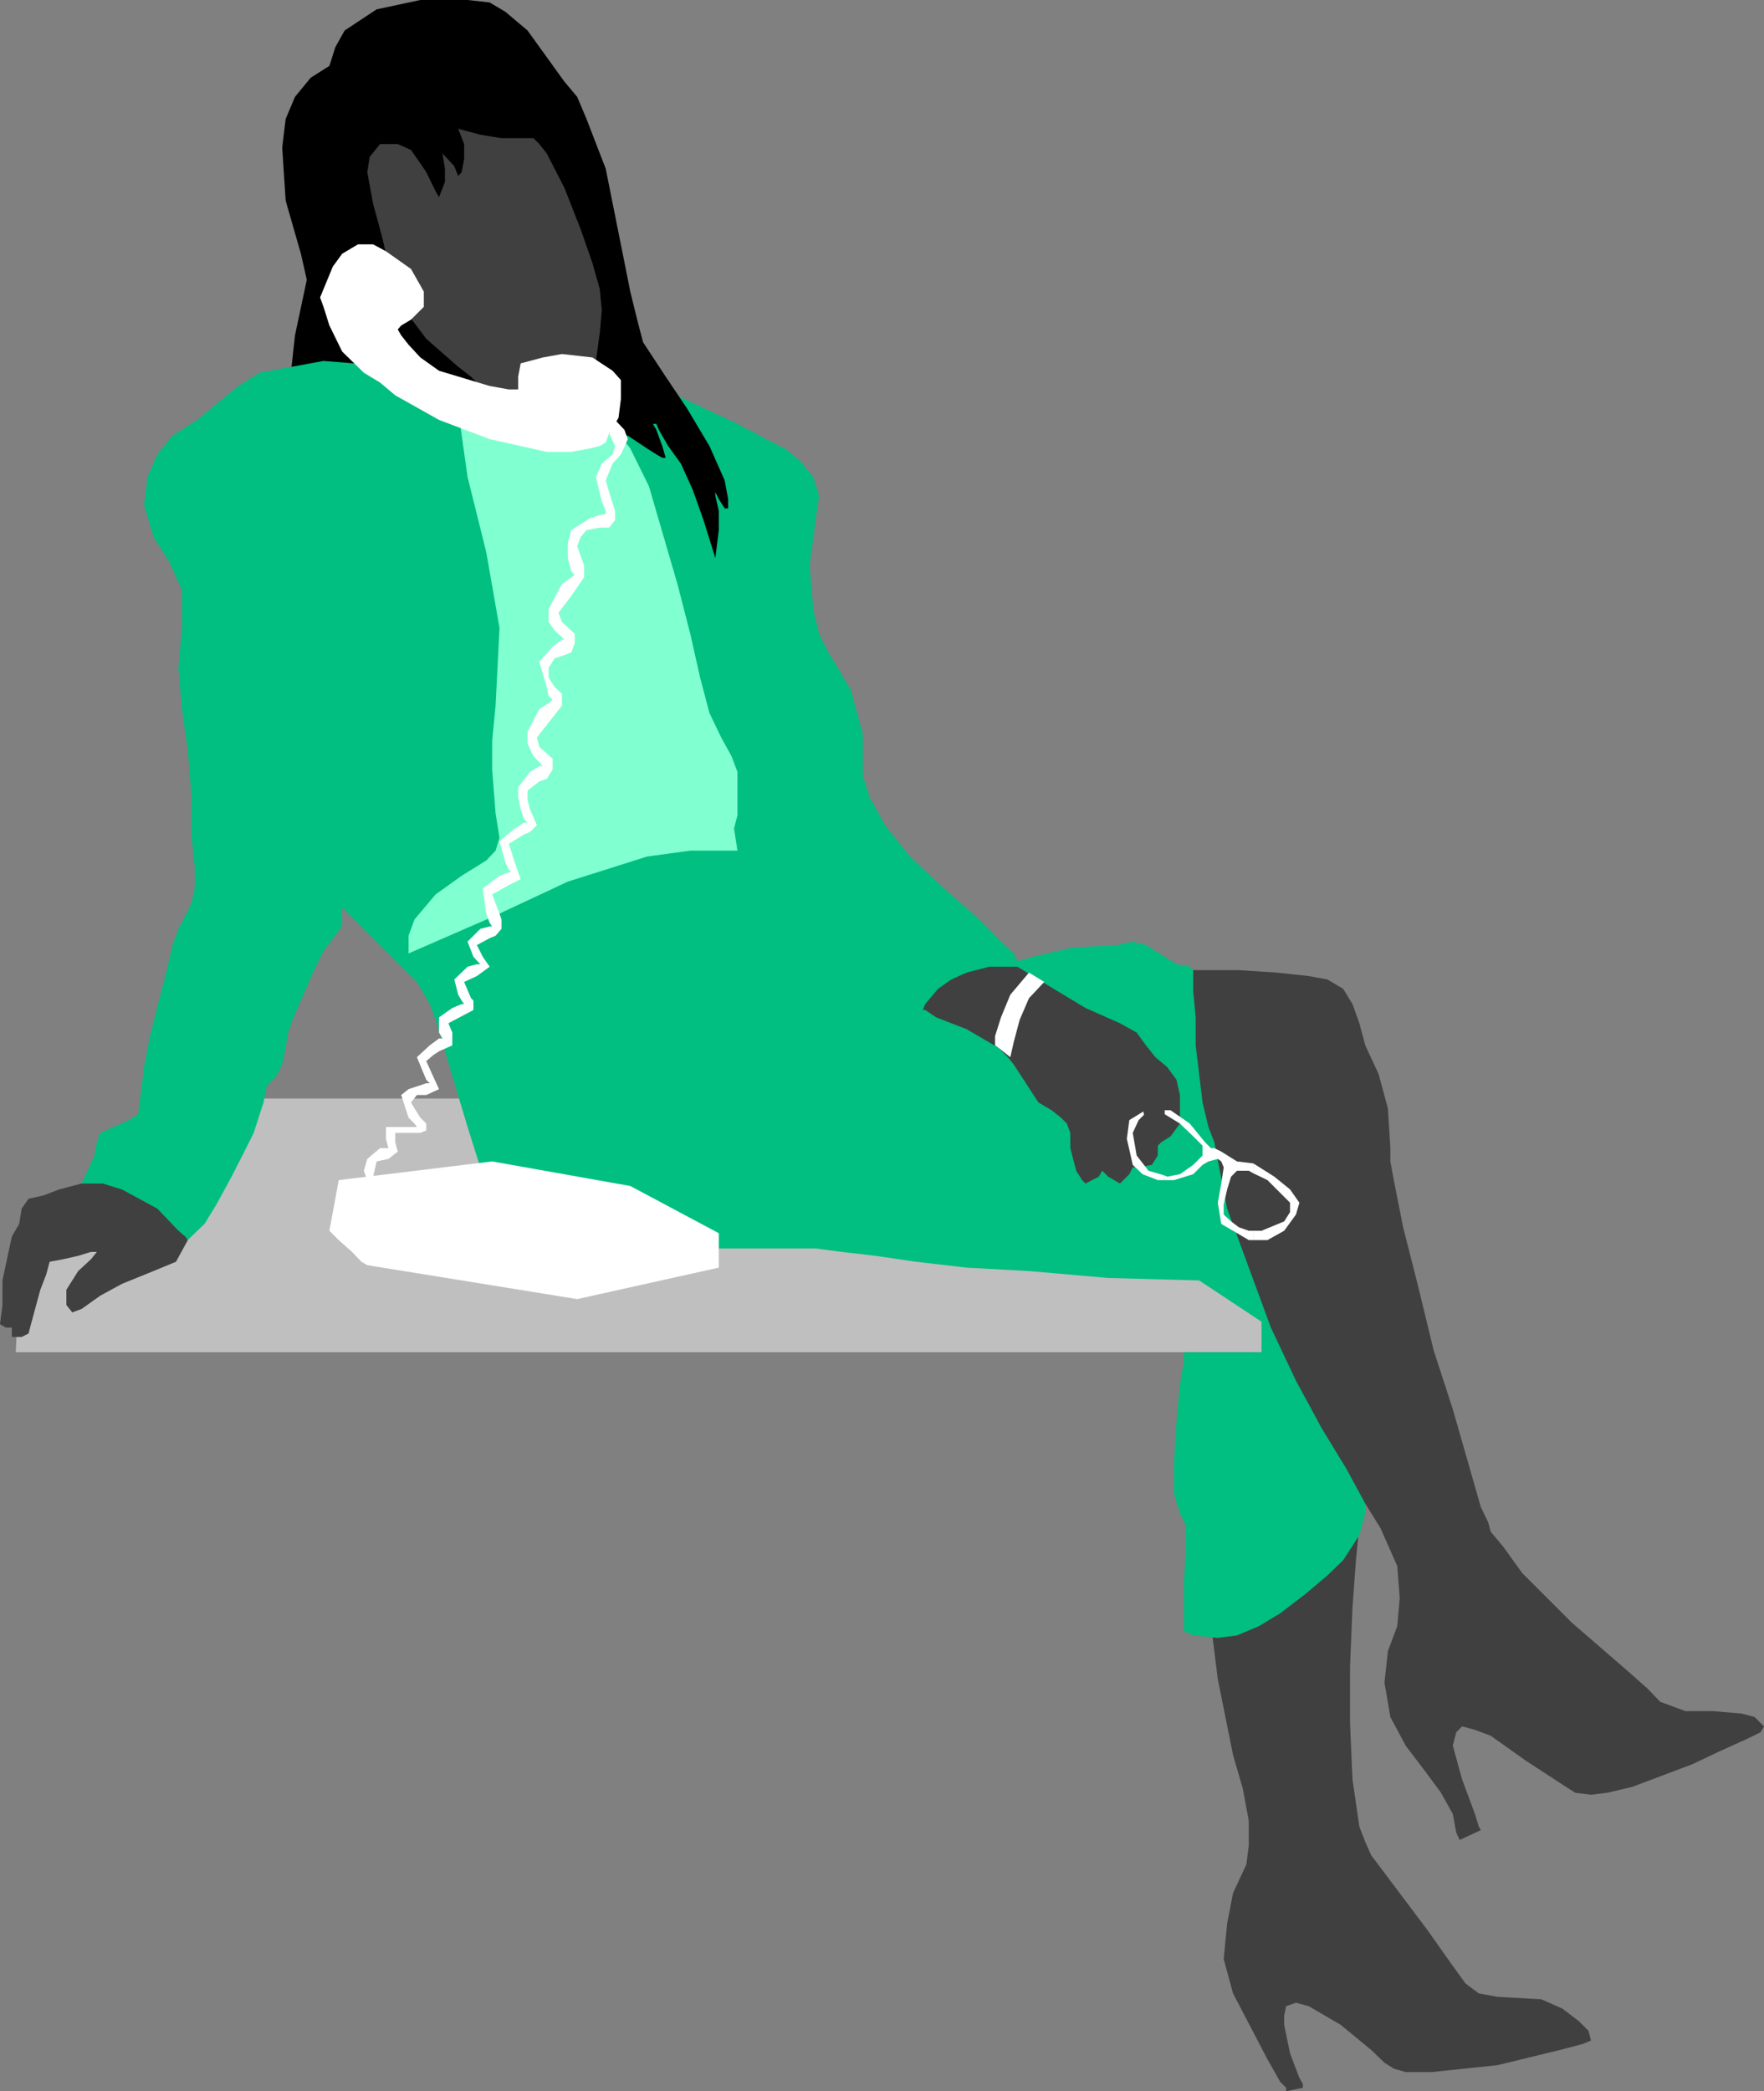 <svg xmlns="http://www.w3.org/2000/svg" width="358.801" height="425.301"><rect width="100%" height="100%" fill="#808080" stroke="none"/><path fill="#bfbfbf" d="m37 223.402-33.098 36.5L3.203 275h253.399v-51.598H37"/><path fill="#404040" d="m245.8 326.2 1.903 15.3 3.098 15.402 2 6.899 1.199 6.5v5.101l-.5 3.797-2.7 5.801-1.198 6.2-.7 7.202 1.899 7 7 13.399 2.601 4.601 1.2 1.2v.699l3.398-.7v-.8l-.7-1.2-1.898-5-1.199-5.8v-1.899l.399-1.902 2-.7 2.601.7 6.5 3.8 6.2 5.102 2.699 2.598 1.898 1.2 2.402.702h5.301L304.602 420l12.699-3.098 4.601-1.203 1.7-.699-.5-2-1.899-1.898-3.402-2.602-4.301-1.898-8.898-.5-3.801-.7-2.7-2-3.101-4.3-4.598-6.5-11.5-15.301-1.199-2.7-1.203-3.101-1.398-9.598-.5-11.5v-11.5l.5-12 .699-9.601.699-7v-2.602l-30.7 18.5M16.602 240.7 12 241.901l-3.098 1.2-3.101.699-1.399 2-.5 3.101-1.5 2.598L.5 260.402v5l-.5 3.899 1.203.699h1.2v1.902h2L5.8 271.2l.5-1.898 1.902-7 1.2-3.102.699-2.597 2.699-.5 3.101-.7 2.598-.8h1.203l-1.203 1.5-2.598 2.398-2.402 3.8v3.102l1.203 1.5 1.899-.703 3.8-2.699 4.399-2.398 6.402-2.602 4.598-1.898 2.402-4.403v-1.898l-1.902-1.899-5.801-4.601-6.898-3.102-3.899-.699-3.101.7"/><path fill="#00bf80" d="M59.3 74.602 52.8 75.8l-4.3 2.7-3.797 3.102-4.601 3.8-5 3.2-3.102 3.8L30 97l-.7 5.7 1.903 6.5 3.2 5L37 120v7.7l-.7 8.1.7 8.4 1.203 8.402.7 8.898v8.2l.699 6.5v4.5l-.7 3.1-2.601 5.102-1.2 3.297-1.199 5.102-3.402 13.398L29.3 217l-.698 5.7-.5 3.902-1.899 1.199-5.8 2.601-.7 1.899-.5 2.699-1.402 3.102-1.2 2.597h4.301l3.899 1.203L32 245.801l4.3 4.5 1.403 1.199.5.7.7-.7 2.699-2.598L44 245l3.102-5.7 2.601-5.1 1.899-3.798 2-6.203.699-3.398 1.902-1.899 1.2-2.402.699-3.398.5-3.102L60 206.2l3.902-8.9 1.899-3.898 3.8-5v-3.8l10.801 10.8 4.399 4.297 2.601 4.5 1.2 3.203 1.898 6.399 4.602 15.398 2.601 8.203 3.098 7.2 2.699 5.699 3.102 2.398 6.199 1.203 4.601.7h5.801l6.899-.7h35.8l5.301.7 6.899.8 8.199 1.2 10.3 1.199 12.7.699 16.101 1.402 18.5.5 12.7 8.399V275H240.8v2l-.801 4.5-.7 7.7-.5 8.202v6.399l1.2 3.898 1.203 2.602v5.101l-.402 6.399v10.101h.402l1.5.7 5 .5 3.899-.5 4.5-1.903 4.3-2.597 5.098-3.903 4.5-3.797 3.203-3.101 3.297-5.102 1.203-4.5V300l-.703-3.098-.5-4.601-1.898-6.2-2.602-7.199-5.098-16.601-6.5-18.5-6.902-17.2-5.098-15.402-2.601-5.797-1.899-4.3-.699-2.602-.5-1.2-.703-.698-2.7-.5-6.198-3.903-2.7-.699-3.101.7-9.098.5-8.203 1.902-2.598.8h-.5l-.699-1.5-2.601-2.402-4.399-4.5-7.203-6.3-6.898-6.5-5.102-6.4-3.098-5.6-1.402-4.5v-8.4l-2.398-8.898-2.7-4.601-1.902-3.102-1.898-3.797-1.2-5.101-.699-8.801 1.2-9.2.699-5-1.2-3.8-2.601-3.2-3.2-2.6-3.8-1.9-5.8-3.1-16.5-7.7-8.398-3.898-7-3.102-5.301-2.598-1.2-.703h-2.398l-4.5.703h-7l-8.402.7L71.6 71.5l-7.199 1.902-5.101 1.2"/><path fill="#404040" d="M242.703 197.3H252l7.703.5 6.5.7 3.797.7 3.203 1.902 1.899 3.097 1.398 3.903 1.203 4.5 2.7 5.8 1.898 7 .5 8.098v2.7l.699 3.8 1.902 9.602L288.5 261.8l3.102 12.8 3.898 12 3.3 11.5 2.403 8.399 1.5 3.102.5 1.898 2.598 3.102 3.8 5.3L319.704 330l11.098 9.602 4.3 3.8 2.602 2.7 5.098 1.898h5.699l5.8.5 2.602.7 1.899 1.902-.7 1.199-3.101 1.5-5.297 2.398-5.5 2.602L332 363.402l-5.098 1.2-3.3.398-3.2-.398-3.101-2-6.899-4.5-7.199-5.102-3.203-1.2-2.598-.698-1.199 1.199L295.5 355l1.902 6.902 2.598 7 .8 2.598.403.7-4.3 2-.7-1.5-.703-3.798-2.398-4.3-3.399-4.602-3.8-5-3.102-5.8-1.2-7 .7-6.4 1.902-5.1.5-5.7-.5-6.5-3.402-7.7-3.098-5-3.8-7-5.102-8.398-5.2-9.601L258.5 270l-8.898-24.2L247 232.3l-1.2-3.1-1.198-5-1.399-11.598v-5.7l-.5-5.3V197.3m-35.801-.698 1.2.699 3.898 2.398 8.8 5.301 7 3.102 3.403 1.898 1.899 2.602L235 215l2.402 2 1.899 2.602.699 3.097v5.801l-1.898 2.602-1.899 1.199-.703.699v2l-1.2 1.902-2.698.5h-1.2l-.699 1.399-1.902 1.898-2.399-1.398-1.199-1.2-.703 1.2-2.7 1.398-.698-.699-1.2-1.898-1.199-4.602v-3.098L217 228.5l-1.2-1.2-1.898-1.5-2.699-1.6-5-7.7L205 215l-1.898-1.898-6.5-3.801-6.2-2.399-2.199-1.5h-.5l.5-1.203 2.598-3.097 2.699-1.903 3.102-1.398 4.601-1.2h5.7"/><path fill="#fff" d="m212.402 199.7-3.101 3.3-1.899 4.402-1.199 4.5L205.5 215l-2.398-1.898-.7-.5v-1.903l1.2-3.797 1.898-4.601 3.8-4.5 3.102 1.898M236.703 240h2.098l3.902-1.2 1.899-1.898 1.199-.703 1.902-.5.7.5.5 1.203-.5 3.297-.7 3.903.7 4.3 2.398 1.399 3.199 1.898h.902v-1.898H254l-2-.7-1.598-1.199-1.5-1.402v-2l.7-3.098.8-2.601 1.2-1.2H254l.902.5v-2l-3.3-.402-3.2-2L247 233.5h-.7l-1.198-1.2-3.102-3.8-3.898-2.7h-1.399v.802h.2L240 228.5l2.703 2.602 1.899 1.898v2l-1.899 1.902-2.703 1.899-2.598.5-.699-.301v1"/><path fill="#fff" d="m236.703 239-3.101-.898-2.399-3.102-.8-4.598 1.199-2.601 2-2 3.101.8v-.8l-3.101-.399-3.899 2.399-.5 3.8 1.2 5.301 2 1.899L235.5 240h1.203v-1m18.199 13.2h2.899l3.402-1.9 2.399-3.3.699-2.398-1.899-2.7-3.199-2.601-3.8-2.399-.5-.3v2L257.8 240l4.601 4.602v1.898l-1.199 1.902-4.601 1.899h-1.7v1.898"/><path fill="#404040" d="m231.602 221.5.8 3.902.7 3.098 1.898.7 1.902-1.9v-6.5l-5.3.7"/><path fill="#80ffd0" d="M93.203 83.5 95.102 97l3.8 15.3 2.7 15.4-.801 15.8-.7 7.2v5.8l.7 8.902.8 5-.8 2.598-1.899 2-5 3.102-5.3 3.8L84.3 187l-1.2 3.3v3.602l17-7.402 15.399-7.2 16.102-5.1 8.8-1.2H150l-.7-4.5.7-2.7V157l-1.2-3.2-2.097-3.8-2.402-5-1.899-7.2-2-8.898-2.601-10.101L132 98.902l-3.797-7.703-5-6.199-30-1.5"/><path d="m67 13.402-3.797 2.399L60 19.699l-1.898 4.5-.7 5.801.7 10.8 3.101 10.802 1.2 5.3L60 68.2l-.7 6.403 6.5-1.2 6.2.5L85.5 78.5l12.703 5.7 6.5 2.702 5 1.2h4.598l3.8.5 5.801-.5 3.801.5 3.899 2.597 1.898 1.203 1.203.7h.7l-.7-2.403-1.203-3.297-.7-1.203h.7l.5 1.203 1.902 3.297 2.598 3.602 2.402 5.3 2.2 6.2 2.398 7.699.703-5.7v-3.898l-.703-3.101v-.7l.703 1.399 1.2 1.902h.699V101.5l-.7-3.8-3.101-7-4.598-7.7-4.3-6.398-4.602-7L129.6 65l-1.398-5.7-5-25-3.902-10.1-1.899-4.5-2.601-3.098-7.5-10.403-4.5-3.797L99.6.5 95.1 0h-9.6l-8.898 1.902-6.5 4.297-1.899 3.403-1.203 3.8"/><path fill="#fff" d="m68.902 240 31.2-3.8 28.101 5 18 9.6v7l-28.8 6.4-42.7-6.9-1.203-.698-1.898-2-2.7-2.403L67 250.301 68.902 240"/><path fill="#fff" d="m125.102 85.402 1.898 2 .703 1.899-1.402 3.101-1.7 1.899-1.398 3.398.7 2.403 1.199 3.8v1.899l-1.2 1.5H122l-2.7.5-1.198 1.398-.7 1.903 1.399 3.898v2.402l-2.598 3.797-2.601 3.403.699 1.898 2.601 2.402v1.899l-.699 1.898-1.902.703-1.5.5-1.2 1.899v2l1.2 1.898 1.5 1.403v2.398l-5.098 6.5.5 1.902 2.7 2.399v2.199l-1.2 1.902-1.5.5-2.402 1.899v1.898l.5 1.903 1.402 3.199-1.402 1.398-1.2.5-3.101 1.903 1.203 3.8 1.2 3.399L103.5 180l-3.398 1.902 1.5 3.899L102 187v1.902l-1.2 1.399-1.198.5L97 192.199l1.203 2.403 1.399 2L97 198.5l-2.598 1.2 1.399 3.3.5.5v1.902l-5.098 2.7L92 210v2.602l-2.7 1.199-1.198.8-1.399 1.2 1.399 3.101L89.3 221.5l-2.598 1.2H84.8l-1.2 1.5.7 1.202 1.199 1.899 1.203 1.199v1.402l-1.203.5h-5.098v1.899l.5 1.898L79 235.7l-2.398.5-.7 3.102.7 1.898-1.899-1.2-.703-1.898.703-2.403 2.598-2.199H79l-.5-1.898v-2.403h6.3l-.5-.699-1.198-1.2-1.5-4.6 1.5-1.2 3.601-1.2h.7l-.7-.698-.5-1.2L84.801 215l2.601-2.398 1.899-1.403H90L89.3 210v-3.098L92 205l1.902-.8h.5l-.5-.7-.699-1.2-.8-3.1 2.699-2.598 1.898-.5h.703l-1.402-1.5-1.2-3.102 2.602-2.598 1.899-.5h.5l-.5-.703-.7-1.898-.699-5.102 3.399-2.597 1.898-.7h.5l-.5-.5-.7-1.5-1.198-4.3 3.101-2.602 1.899-1.2h.699l-.7-.698-.699-2-.5-2.403v-2.097l2.399-3.102 1.902-1.2h.7l-.7-.8-1.203-1.2-1.2-2.6v-2.4l2.403-4.6 1.899-1.2.8-.7-.8-.698-.399-1.903-1.5-5.097 2.7-3.102 1.898-1.398h.5l-.5-.5-1.5-1.403-1.2-1.699v-2.7l2.7-5 1.902-1.398.7-.5-.7-.703-.703-2.699v-3.098l.703-2.601 3.797-2.399 2.402-.8h.801v-.7l-.8-1.902-1.2-5 1.2-2.7 2.199-1.898.5-1.703-1.2-2.597 1.2-2.7"/><path fill="#404040" d="m77.3 29.3-2.097 2.602-.5 3.098 1.2 6.5 1.898 7 .699 3.102v3.097l.5 3.403 1.902 3.097 5.801 7.703 6.5 5.7 2.598 2L97 77.8l1.902.699 3.098.7 8.402.5 7-1.9 2.598-2 1.203-2.398L122 67.7l.402-4.597L122 58.8l-1.5-5.301-2.398-6.898-3.301-8.403-3.598-7-1.5-1.898-1.203-1.2H102l-4.297-.699-4.5-1.203 1.2 3.102v3.101l-.5 2.598-.7.8-.8-2L90 31.2l.5 3.1V37l-1.2 3.102-.698-1.2L86.703 35l-3.101-4.5-2.7-1.2h-3.601"/><path fill="#fff" d="m72.8 49.7-3.198 1.902-1.899 2.597-2.601 6.301.699 1.902L67 66.2l2.602 5.301L74 75.8l3.3 2 3.102 2.602 8.899 5 10.3 3.899 11.602 2.601h5L120 91.2l2-.5 1.203-.699.7-1.898L125.8 85l.5-3.898V77.3l-1.7-1.899-4.1-2.701-6.2-.7-3.898.7-4.5 1.202-.5 2.7v2.597H103.5l-3.898-.699L89.3 75.402 85.5 72.7l-2.398-2.597-1.5-1.903-.7-1.199.7-.8 2-1.2 2.601-2.598v-3.101L83.602 54.7 78.5 51.103 75.902 49.7h-3.101"/></svg>
